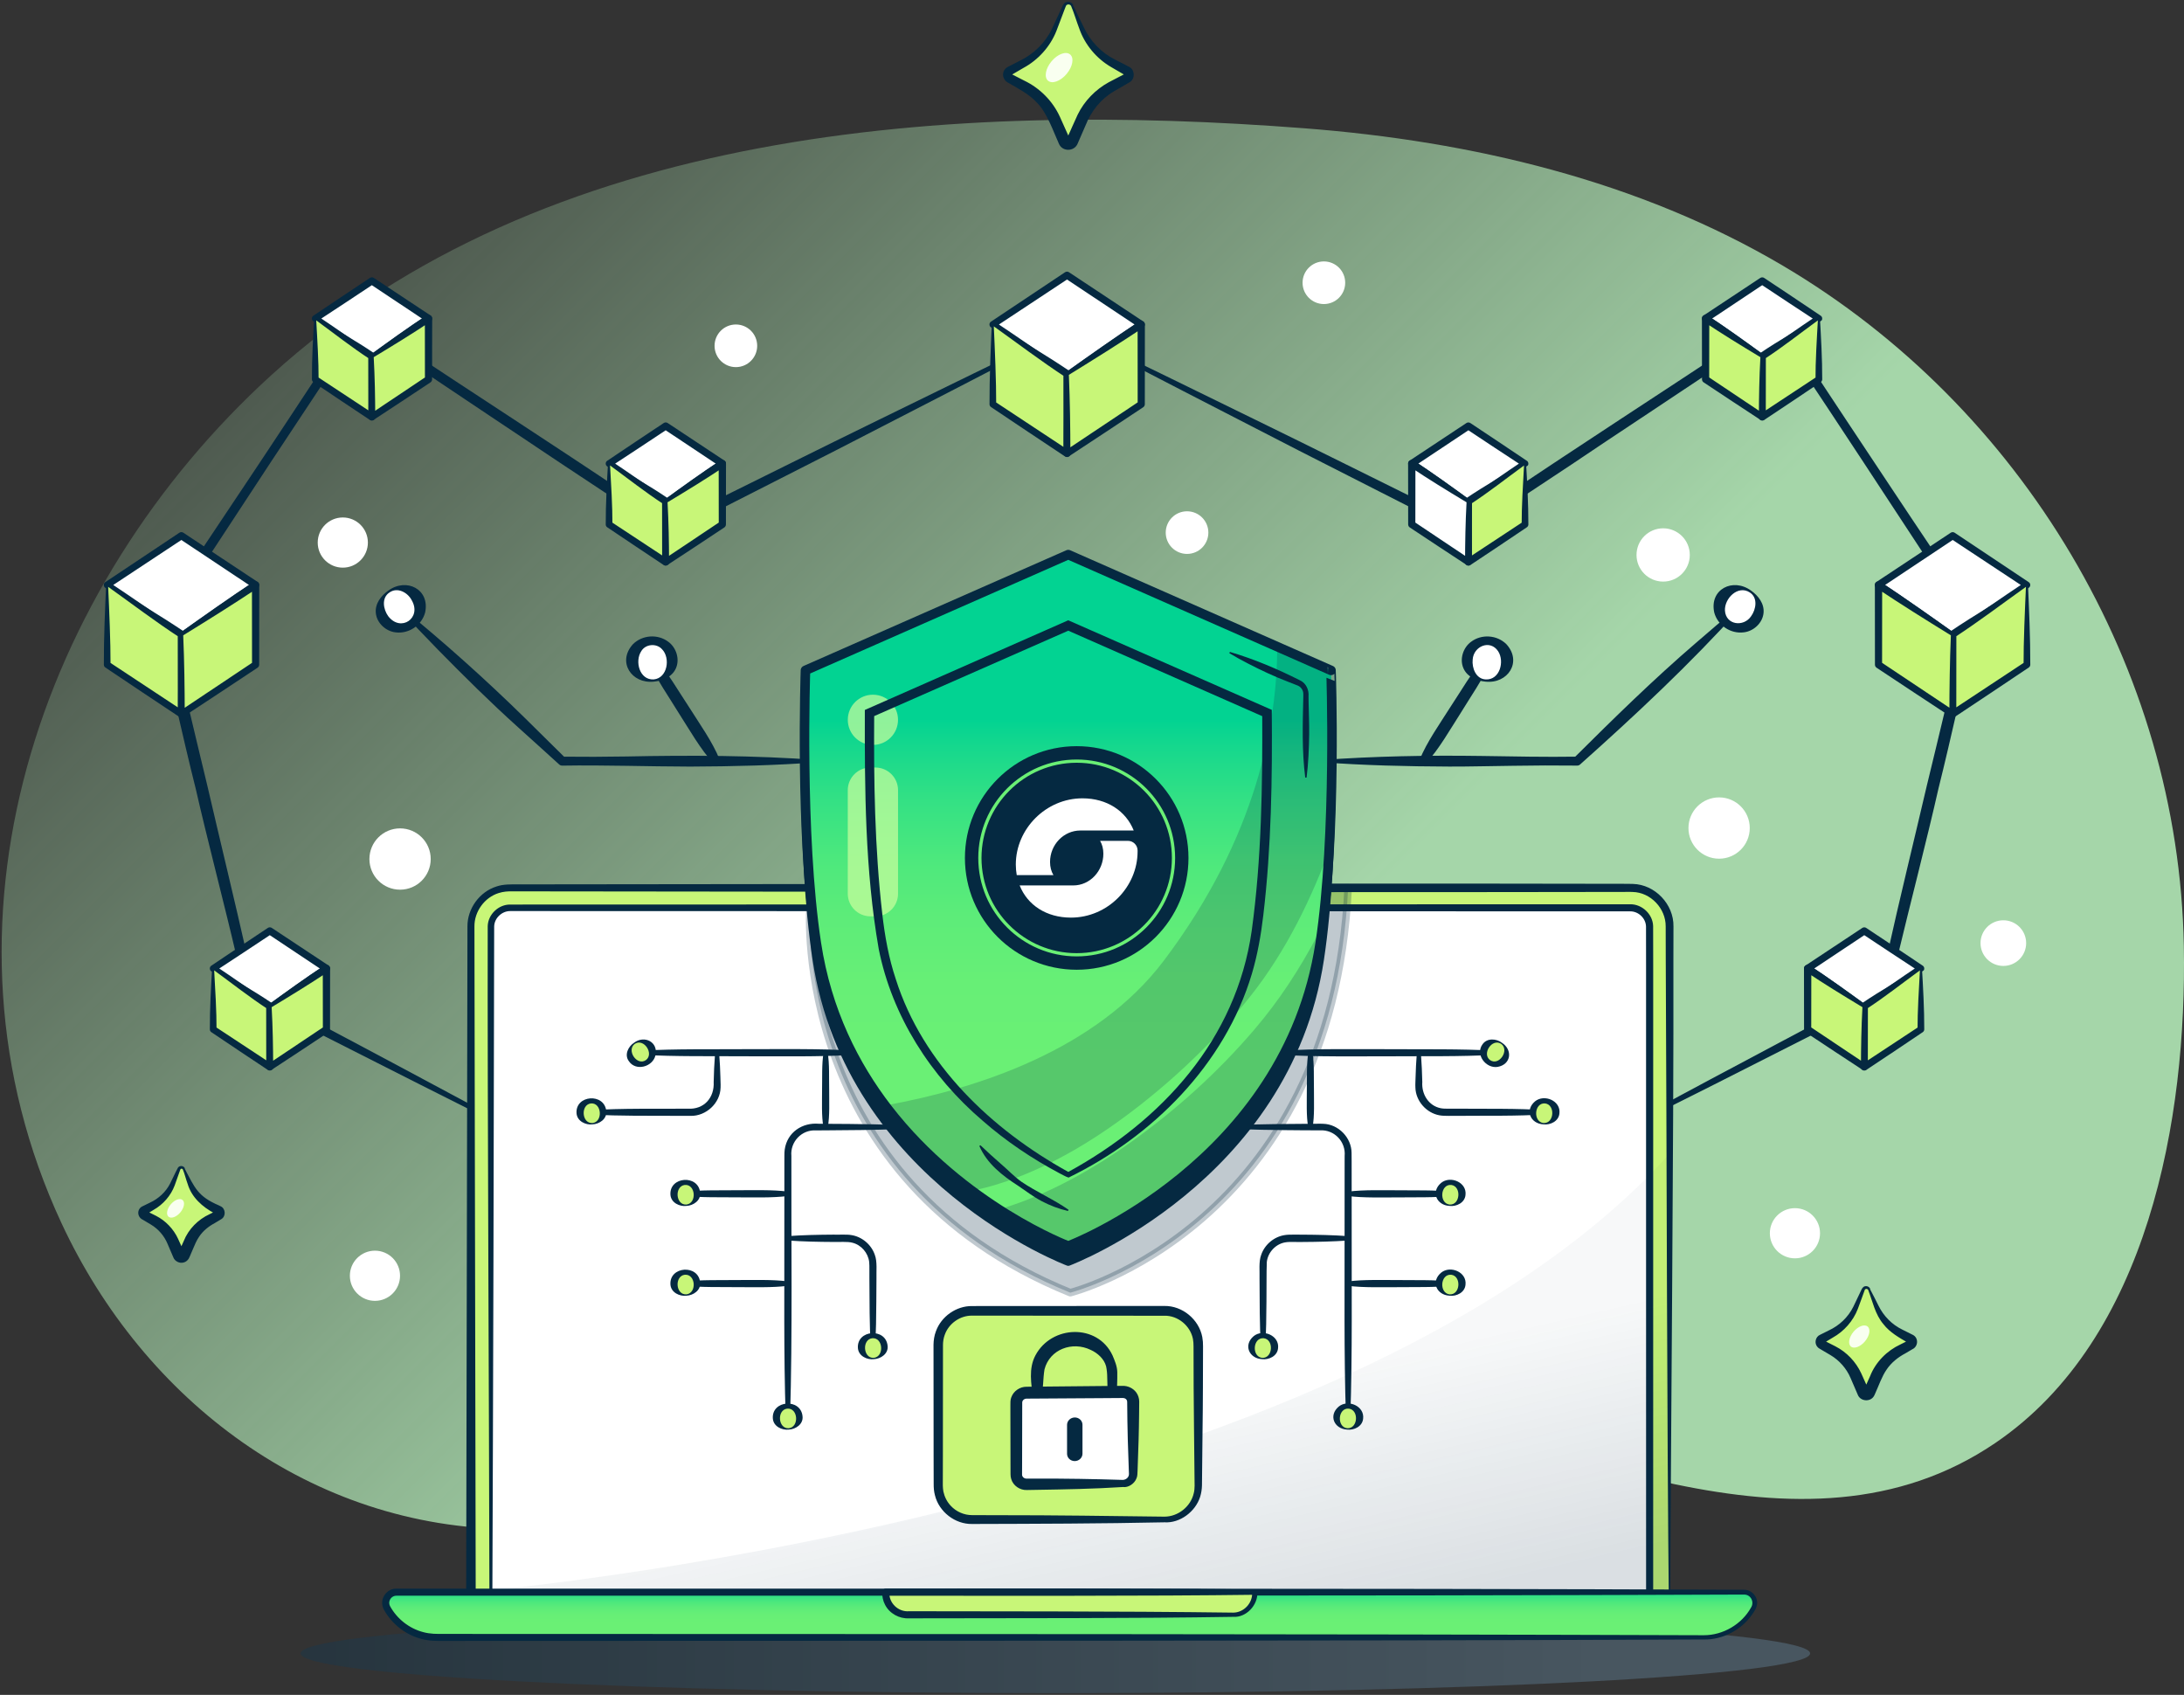 <svg xmlns="http://www.w3.org/2000/svg" width="915" height="710" viewBox="0 0 915 710" fill="none"><rect x="0" y="0" width="915" height="710" fill="#333333" stroke="none"/><path opacity="0.8" d="M401.61 595.72C454.26 580.72 508.13 571.86 563.28 583.58C650.44 602.11 754.4 659.91 835.99 604.44C900.21 560.78 916.23 468.4 914.93 396.3C912.84 279.81 847.08 170.49 747.06 111.37C686.7 75.69 616.58 59.15 546.67 53.75C399.52 42.39 228.37 52.87 113.76 157.07C15.86 246.08 -32.261 387.75 25.779 512.42C60.44 586.86 130.53 640 214.27 640.54C221.46 640.59 228.65 640.26 235.81 639.61C279.92 635.59 322.1 621.11 363.98 607.34C376.46 603.25 389 599.31 401.61 595.72Z" fill="url(#paint0_linear_459_1983)"></path><path d="M167.61 372.69C174.701 372.69 180.45 366.942 180.45 359.85C180.45 352.759 174.701 347.01 167.61 347.01C160.518 347.01 154.77 352.759 154.77 359.85C154.77 366.942 160.518 372.69 167.61 372.69Z" fill="white"></path><path d="M143.619 237.79C149.424 237.79 154.129 233.085 154.129 227.28C154.129 221.476 149.424 216.77 143.619 216.77C137.815 216.77 133.109 221.476 133.109 227.28C133.109 233.085 137.815 237.79 143.619 237.79Z" fill="white"></path><path d="M751.999 527.12C757.804 527.12 762.509 522.415 762.509 516.61C762.509 510.806 757.804 506.1 751.999 506.1C746.195 506.1 741.489 510.806 741.489 516.61C741.489 522.415 746.195 527.12 751.999 527.12Z" fill="white"></path><path d="M157.089 544.93C162.894 544.93 167.599 540.225 167.599 534.42C167.599 528.616 162.894 523.91 157.089 523.91C151.285 523.91 146.579 528.616 146.579 534.42C146.579 540.225 151.285 544.93 157.089 544.93Z" fill="white"></path><path d="M696.79 243.63C702.953 243.63 707.95 238.634 707.95 232.47C707.95 226.307 702.953 221.31 696.79 221.31C690.626 221.31 685.63 226.307 685.63 232.47C685.63 238.634 690.626 243.63 696.79 243.63Z" fill="white"></path><path d="M308.299 153.79C313.231 153.79 317.229 149.792 317.229 144.86C317.229 139.928 313.231 135.93 308.299 135.93C303.367 135.93 299.369 139.928 299.369 144.86C299.369 149.792 303.367 153.79 308.299 153.79Z" fill="white"></path><path d="M554.65 127.37C559.582 127.37 563.58 123.372 563.58 118.44C563.58 113.508 559.582 109.51 554.65 109.51C549.718 109.51 545.72 113.508 545.72 118.44C545.72 123.372 549.718 127.37 554.65 127.37Z" fill="white"></path><path d="M497.32 232.04C502.252 232.04 506.25 228.042 506.25 223.11C506.25 218.178 502.252 214.18 497.32 214.18C492.388 214.18 488.39 218.178 488.39 223.11C488.39 228.042 492.388 232.04 497.32 232.04Z" fill="white"></path><path d="M839.31 404.63C844.59 404.63 848.87 400.35 848.87 395.07C848.87 389.79 844.59 385.51 839.31 385.51C834.03 385.51 829.75 389.79 829.75 395.07C829.75 400.35 834.03 404.63 839.31 404.63Z" fill="white"></path><path d="M720.23 359.71C727.321 359.71 733.07 353.962 733.07 346.87C733.07 339.779 727.321 334.03 720.23 334.03C713.138 334.03 707.39 339.779 707.39 346.87C707.39 353.962 713.138 359.71 720.23 359.71Z" fill="white"></path><path d="M409.18 500.09C410.6 514.9 410.64 529.78 410.18 544.64C410 549.59 409.74 554.54 409.23 559.49C409.2 559.81 408.69 559.83 408.67 559.49C407.28 544.67 407.25 529.8 407.73 514.94C407.92 509.99 408.19 505.04 408.71 500.09C408.74 499.83 409.16 499.8 409.18 500.09Z" fill="#052941"></path><path d="M486.09 500.09C487.51 514.9 487.55 529.78 487.09 544.64C486.91 549.59 486.65 554.54 486.14 559.49C486.11 559.81 485.6 559.83 485.58 559.49C484.19 544.67 484.16 529.8 484.64 514.94C484.83 509.99 485.1 505.04 485.62 500.09C485.65 499.83 486.07 499.8 486.09 500.09Z" fill="#052941"></path><path d="M227.9 480.32C198.4 465.73 153.79 443.13 124.02 428.02C119.64 423.76 115.7 418.98 111.5 414.52L99.549 401.42C99.299 401.14 99.129 400.81 99.049 400.46C94.18 379.56 86.639 350.86 81.969 330.27C76.85 310 70.379 280.54 65.439 259.92C65.299 259.3 65.43 258.67 65.76 258.18C74.719 244.96 92.499 218.25 101.37 204.98C110.26 191.75 127.93 164.91 136.71 151.6C136.99 151.17 137.43 150.89 137.9 150.8L167.26 144.78C167.79 144.67 168.31 144.79 168.73 145.07C195.58 162.9 235.149 188.52 261.549 206.3L260.9 206.01C268.46 208.1 283.779 212.26 291.329 214.41L289.81 214.56C311.81 203.69 346.34 186.49 368.2 175.84C390.94 164.72 424.21 148.42 446.84 137.61C447.07 137.5 447.35 137.6 447.46 137.83C447.57 138.05 447.48 138.32 447.26 138.44C417.58 154.05 380.16 173.23 350.18 188.66C338.12 194.79 304.3 212 291.73 218.39C291.24 218.64 290.7 218.68 290.21 218.54C282.57 216.55 267.34 212.4 259.73 210.34C259.5 210.28 259.269 210.17 259.079 210.05L235.9 194.71C220.22 184.31 182.7 159.13 166.58 148.36L168.05 148.65L138.66 154.49L139.85 153.69C124.05 177.44 102.61 210 87.019 233.87L69.549 260.69L69.859 258.93C75.169 279.57 81.9 308.73 86.87 329.14C91.609 349.61 98.659 378.71 103.33 399.48L102.83 398.52L114.61 411.78C118.54 416.2 122.47 420.61 126.36 425.06L125.82 424.64C142.7 433.58 186.49 456.91 202.77 465.71C211.31 470.29 219.839 474.89 228.359 479.53C228.579 479.65 228.669 479.93 228.549 480.16C228.389 480.35 228.12 480.43 227.9 480.32Z" fill="#052941"></path><path d="M75.989 265.68L44.909 245.05L75.989 224.41L107.079 245.05L75.989 265.68Z" fill="white"></path><path d="M76.029 266.57C65.359 260.1 54.609 253.14 44.119 246.22C43.279 245.69 43.279 244.39 44.119 243.86L75.159 223.15C75.669 222.81 76.329 222.83 76.809 223.15L107.919 243.76C108.819 244.33 108.819 245.72 107.929 246.3C98.839 252.45 85.469 260.69 76.029 266.57ZM75.959 264.79C84.779 258.51 97.329 249.64 106.229 243.77V246.32L75.159 225.65H76.809L45.679 246.22V243.86C55.929 250.71 65.899 257.52 75.959 264.79Z" fill="#052941"></path><path d="M44.909 245.05V278.46L75.989 299.1V265.68L44.909 245.05Z" fill="#C8F678"></path><path d="M45.319 245.83C45.749 255.4 46.349 269.03 46.309 278.46L45.679 277.29C53.449 282.39 69.069 292.71 76.819 297.85L74.499 299.1L74.469 265.69L75.149 266.96C64.879 260.24 55.429 253.05 45.319 245.83ZM44.499 244.25C54.169 250.17 67.569 258.11 76.839 264.4C77.279 264.69 77.519 265.181 77.519 265.671L77.489 299.08C77.519 300.24 76.109 301 75.169 300.33L59.639 290L44.139 279.62C43.729 279.35 43.509 278.901 43.509 278.451C43.469 267.171 43.999 255.36 44.499 244.25Z" fill="#052941"></path><path d="M75.989 265.681V299.101L107.079 278.461V245.051L75.989 265.681Z" fill="#C8F678"></path><path d="M76.76 266.141C77.23 277.231 77.37 288.081 77.4 299.101L75.22 297.931C82.94 292.741 98.51 282.361 106.26 277.221L105.59 278.471L105.56 245.061L107.94 246.331C97.67 253.171 87.31 259.631 76.76 266.141ZM75.23 265.221C85.39 257.971 95.76 250.681 106.23 243.771C107.2 243.081 108.64 243.861 108.61 245.041L108.58 278.451C108.58 278.971 108.31 279.431 107.91 279.701L92.36 290.001L76.78 300.261C76.13 300.691 75.26 300.521 74.83 299.871C74.67 299.631 74.6 299.361 74.6 299.091C74.64 293.411 74.64 287.721 74.76 282.071C74.83 276.401 75 270.771 75.23 265.221Z" fill="#052941"></path><path d="M155.799 149.17L132.079 133.42L155.799 117.67L179.519 133.42L155.799 149.17Z" fill="white"></path><path d="M155.839 150.06C147.629 145.22 139.329 139.89 131.299 134.6C130.459 134.08 130.459 132.77 131.299 132.24L143.129 124.31L154.979 116.42C155.489 116.08 156.149 116.1 156.629 116.42L180.369 132.14C181.269 132.71 181.269 134.1 180.379 134.68C172.379 140.02 164.009 145.13 155.839 150.06ZM155.769 148.28C163.419 142.73 170.849 137.32 178.679 132.15V134.7L154.969 118.92H156.619L144.749 126.78L132.849 134.6V132.24C140.649 137.46 148.159 142.64 155.769 148.28Z" fill="#052941"></path><path d="M132.079 133.42V158.92L155.799 174.67V149.17L132.079 133.42Z" fill="#C8F678"></path><path d="M132.489 134.21C132.909 141.44 133.519 151.8 133.479 158.92L132.849 157.75C138.789 161.63 150.719 169.5 156.629 173.42L154.309 174.67L154.279 149.17L154.959 150.44C147.149 145.35 140.149 139.79 132.489 134.21ZM131.669 132.63C139.169 137.09 149.519 143.03 156.649 147.9C157.089 148.19 157.329 148.68 157.329 149.17L157.299 174.67C157.329 175.83 155.919 176.58 154.979 175.92L143.129 168.03C143.119 168.02 131.309 160.09 131.289 160.08C130.889 159.81 130.679 159.37 130.679 158.92C130.639 150.27 131.169 141.1 131.669 132.63Z" fill="#052941"></path><path d="M155.799 149.17V174.67L179.519 158.92V133.42L155.799 149.17Z" fill="#C8F678"></path><path d="M156.569 149.62C157.039 158.08 157.179 166.281 157.209 174.671L155.029 173.5C160.919 169.53 172.789 161.601 178.699 157.671L178.029 158.921L177.999 133.421L180.379 134.69C172.569 139.91 164.659 144.74 156.569 149.62ZM155.039 148.71C162.749 143.09 170.659 137.43 178.679 132.15C179.649 131.46 181.089 132.241 181.059 133.421L181.029 158.921C181.029 159.441 180.759 159.901 180.359 160.171L168.489 168.03L156.589 175.851C155.939 176.291 155.059 176.11 154.639 175.46C154.479 175.22 154.409 174.95 154.409 174.68C154.449 170.32 154.449 165.95 154.569 161.62C154.639 157.25 154.809 152.93 155.039 148.71Z" fill="#052941"></path><path d="M113.039 421.45L89.319 405.7L113.039 389.95L136.769 405.7L113.039 421.45Z" fill="white"></path><path d="M113.079 422.34C104.869 417.5 96.569 412.17 88.539 406.88C87.699 406.36 87.699 405.05 88.539 404.52L100.369 396.59L112.219 388.7C112.729 388.36 113.389 388.38 113.869 388.7L137.609 404.42C138.509 404.99 138.509 406.38 137.619 406.96C129.619 412.29 121.249 417.4 113.079 422.34ZM113.009 420.56C120.659 415.01 128.089 409.6 135.919 404.43V406.98L112.209 391.2H113.859L101.999 399.05L90.099 406.87V404.51C97.889 409.73 105.399 414.91 113.009 420.56Z" fill="#052941"></path><path d="M89.319 405.7V431.2L113.039 446.95V421.45L89.319 405.7Z" fill="#C8F678"></path><path d="M89.729 406.49C90.149 413.72 90.759 424.08 90.719 431.2L90.089 430.03C96.029 433.91 107.959 441.78 113.869 445.7L111.549 446.95L111.519 421.45L112.199 422.72C104.389 417.63 97.389 412.07 89.729 406.49ZM88.909 404.91C96.409 409.37 106.759 415.31 113.889 420.18C114.329 420.47 114.569 420.96 114.569 421.45L114.539 446.95C114.569 448.11 113.159 448.86 112.219 448.2L100.369 440.31C100.359 440.3 88.549 432.37 88.529 432.37C88.129 432.1 87.919 431.66 87.919 431.21C87.889 422.55 88.409 413.37 88.909 404.91Z" fill="#052941"></path><path d="M113.039 421.45V446.95L136.769 431.2V405.7L113.039 421.45Z" fill="#C8F678"></path><path d="M113.809 421.9C114.279 430.36 114.419 438.56 114.449 446.95L112.269 445.78C118.159 441.81 130.029 433.88 135.939 429.95L135.269 431.2L135.239 405.7L137.619 406.97C129.809 412.19 121.899 417.02 113.809 421.9ZM112.279 420.99C119.989 415.37 127.899 409.71 135.919 404.43C136.889 403.74 138.329 404.52 138.299 405.7L138.269 431.2C138.269 431.72 137.999 432.18 137.599 432.45L125.729 440.31L113.829 448.13C113.179 448.57 112.299 448.39 111.879 447.74C111.719 447.5 111.649 447.23 111.649 446.96C111.689 442.6 111.689 438.23 111.809 433.9C111.879 429.53 112.049 425.21 112.279 420.99Z" fill="#052941"></path><path d="M278.9 209.95L255.18 194.2L278.9 178.45L302.63 194.2L278.9 209.95Z" fill="white"></path><path d="M278.94 210.84C270.73 206 262.43 200.67 254.4 195.38C253.56 194.86 253.56 193.55 254.4 193.02L266.23 185.09L278.08 177.2C278.59 176.86 279.25 176.88 279.73 177.2L303.47 192.92C304.37 193.49 304.37 194.88 303.48 195.46C295.49 200.8 287.11 205.91 278.94 210.84ZM278.87 209.06C286.52 203.51 293.95 198.1 301.78 192.93V195.48L278.07 179.7H279.72L267.85 187.56L255.95 195.38V193.02C263.75 198.24 271.26 203.42 278.87 209.06Z" fill="#052941"></path><path d="M255.18 194.2V219.7L278.9 235.46V209.95L255.18 194.2Z" fill="#C8F678"></path><path d="M255.59 194.99C256.01 202.22 256.62 212.58 256.58 219.7L255.95 218.53C261.89 222.41 273.82 230.28 279.73 234.2L277.41 235.45L277.38 209.95L278.06 211.22C270.25 206.14 263.25 200.58 255.59 194.99ZM254.77 193.41C262.27 197.87 272.62 203.81 279.75 208.68C280.19 208.97 280.43 209.46 280.43 209.95L280.4 235.45C280.43 236.61 279.02 237.36 278.08 236.7L266.23 228.81C266.22 228.8 254.41 220.87 254.39 220.87C253.99 220.6 253.78 220.16 253.78 219.71C253.75 211.05 254.27 201.88 254.77 193.41Z" fill="#052941"></path><path d="M278.899 209.95V235.46L302.629 219.7V194.2L278.899 209.95Z" fill="#C8F678"></path><path d="M279.67 210.41C280.14 218.87 280.28 227.07 280.31 235.46L278.13 234.29C284.02 230.32 295.89 222.39 301.8 218.46L301.13 219.71L301.1 194.21L303.48 195.48C295.68 200.7 287.77 205.52 279.67 210.41ZM278.14 209.49C285.85 203.87 293.76 198.21 301.78 192.93C302.75 192.24 304.19 193.02 304.16 194.2L304.13 219.7C304.13 220.22 303.86 220.68 303.46 220.95L291.59 228.81L279.69 236.63C279.04 237.07 278.16 236.89 277.74 236.24C277.58 236 277.51 235.73 277.51 235.46C277.55 231.1 277.55 226.73 277.67 222.4C277.74 218.03 277.92 213.72 278.14 209.49Z" fill="#052941"></path><path d="M665.759 479.5C694.649 463.76 738.819 440.28 768.299 424.62L767.759 425.04C771.649 420.59 775.579 416.18 779.509 411.76L791.289 398.5L790.789 399.46C795.399 378.5 802.459 349.68 807.249 329.12C812.229 308.83 819.079 279.47 824.269 258.91L824.579 260.67L807.109 233.85C791.479 210 770.099 177.39 754.279 153.67L755.469 154.47L726.079 148.63L727.549 148.34C711.329 159.54 673.969 184 658.229 194.69L635.049 210.03C634.849 210.16 634.619 210.26 634.399 210.32C626.849 212.42 611.499 216.49 603.919 218.52C603.389 218.67 602.849 218.6 602.399 218.37C589.909 212.02 556.129 194.83 543.949 188.64C513.949 173.21 476.629 154.07 446.869 138.42C446.639 138.3 446.559 138.02 446.679 137.79C446.799 137.57 447.069 137.48 447.289 137.59C469.789 148.34 503.109 164.65 525.929 175.82C547.719 186.44 582.299 203.65 604.319 214.54L602.799 214.39L617.999 210.16L633.219 205.99L632.569 206.28C658.849 188.58 698.639 162.73 725.389 145.05C725.839 144.75 726.369 144.66 726.859 144.76L756.219 150.78C756.719 150.88 757.139 151.18 757.409 151.58C766.129 164.96 783.919 191.66 792.749 204.96C801.539 218.26 819.489 244.91 828.359 258.16C828.709 258.69 828.809 259.31 828.679 259.89C823.619 280.61 817.269 309.86 812.149 330.25C807.529 350.75 800.009 379.74 795.069 400.44C794.979 400.8 794.799 401.14 794.569 401.4L782.619 414.5C778.639 418.87 774.659 423.24 770.639 427.58C770.479 427.75 770.299 427.9 770.099 428L718.229 454.28C703.059 461.85 681.259 472.89 666.219 480.29C665.989 480.4 665.709 480.31 665.599 480.08C665.459 479.89 665.549 479.62 665.759 479.5Z" fill="#052941"></path><path d="M818.1 265.68L849.19 245.05L818.1 224.41L787.01 245.05L818.1 265.68Z" fill="white"></path><path d="M818.129 264.79C828.189 257.51 838.159 250.71 848.399 243.86V246.22L817.269 225.65H818.919L787.849 246.32V243.77C790.389 245.44 792.889 247.16 795.409 248.86C800.509 252.32 812.939 261.1 818.129 264.79ZM818.059 266.57C808.579 260.65 795.309 252.48 786.159 246.31C785.259 245.74 785.259 244.34 786.159 243.77L817.269 223.16C817.779 222.82 818.439 222.84 818.919 223.16L849.959 243.87C850.799 244.4 850.799 245.7 849.959 246.23C839.479 253.14 828.729 260.1 818.059 266.57Z" fill="#052941"></path><path d="M849.19 245.05V278.46L818.1 299.1V265.68L849.19 245.05Z" fill="#C8F678"></path><path d="M849.6 244.25C850.09 255.36 850.62 267.17 850.6 278.45C850.6 278.94 850.35 279.37 849.97 279.62L834.47 290L818.94 300.33C818.25 300.79 817.32 300.6 816.87 299.91C816.7 299.66 816.62 299.37 816.62 299.08L816.59 265.67C816.59 265.14 816.87 264.67 817.27 264.4C826.47 258.14 839.97 250.13 849.6 244.25ZM848.78 245.83C838.66 253.05 829.21 260.23 818.95 266.95L819.63 265.68L819.6 299.09L817.28 297.84C825.03 292.69 840.64 282.39 848.42 277.28L847.79 278.45C847.75 269.09 848.35 255.34 848.78 245.83Z" fill="#052941"></path><path d="M818.1 265.68V299.1L787.01 278.46V245.05L818.1 265.68Z" fill="#C8F678"></path><path d="M818.86 265.22C819.34 276.4 819.47 287.83 819.5 299.09C819.54 300.19 818.2 300.9 817.32 300.26L801.74 290L786.19 279.7C785.76 279.42 785.53 278.93 785.52 278.45L785.49 245.04C785.46 243.85 786.9 243.08 787.87 243.77C798.33 250.69 808.7 257.97 818.86 265.22ZM817.33 266.14C806.78 259.63 796.41 253.17 786.16 246.32L788.54 245.05L788.51 278.46L787.84 277.21C795.59 282.35 811.16 292.75 818.88 297.92L816.7 299.09C816.73 288.07 816.87 277.23 817.33 266.14Z" fill="#052941"></path><path d="M738.289 149.17L762.019 133.42L738.289 117.67L714.569 133.42L738.289 149.17Z" fill="white"></path><path d="M738.319 148.28C745.929 142.64 753.439 137.46 761.229 132.24V134.6L749.329 126.78L737.459 118.92H739.109L715.399 134.7V132.15C723.239 137.33 730.669 142.73 738.319 148.28ZM738.259 150.06C730.089 145.13 721.719 140.02 713.719 134.69C712.819 134.11 712.829 132.72 713.729 132.15L737.469 116.43C737.979 116.09 738.639 116.11 739.119 116.43L750.969 124.32L762.799 132.25C763.459 132.68 763.639 133.56 763.199 134.21C755.219 139.84 746.559 145.05 738.259 150.06Z" fill="#052941"></path><path d="M762.019 133.42V158.92L738.289 174.67V149.17L762.019 133.42Z" fill="#C8F678"></path><path d="M762.429 132.63C762.929 141.1 763.449 150.27 763.429 158.92C763.429 159.4 763.189 159.82 762.819 160.08C762.819 160.1 750.979 168.01 750.979 168.03L739.129 175.92C738.439 176.38 737.509 176.19 737.059 175.5C736.889 175.25 736.809 174.95 736.809 174.67L736.779 149.17C736.779 148.64 737.059 148.17 737.459 147.9C744.539 143.05 754.959 137.06 762.429 132.63ZM761.609 134.21C753.949 139.79 746.949 145.35 739.139 150.45L739.819 149.18L739.789 174.68L737.469 173.43C743.379 169.5 755.309 161.64 761.249 157.76L760.619 158.93C760.569 151.84 761.189 141.39 761.609 134.21Z" fill="#052941"></path><path d="M738.289 149.17V174.67L714.569 158.92V133.42L738.289 149.17Z" fill="#C8F678"></path><path d="M739.049 148.71C739.529 157.25 739.659 166.05 739.689 174.67C739.699 175.44 739.079 176.07 738.299 176.08C738.009 176.08 737.729 175.99 737.499 175.84L725.599 168.02L713.729 160.16C713.299 159.88 713.069 159.39 713.059 158.91L713.029 133.41C712.989 132.22 714.439 131.45 715.409 132.14C723.439 137.43 731.349 143.09 739.049 148.71ZM737.529 149.62C729.429 144.74 721.519 139.91 713.729 134.69L716.109 133.42L716.079 158.92L715.409 157.67C721.319 161.59 733.199 169.53 739.079 173.5L736.899 174.67C736.919 166.28 737.059 158.08 737.529 149.62Z" fill="#052941"></path><path d="M781.05 421.45L804.78 405.7L781.05 389.95L757.33 405.7L781.05 421.45Z" fill="white"></path><path d="M781.08 420.56C788.69 414.92 796.2 409.74 803.99 404.52V406.88L792.09 399.06L780.22 391.2H781.87L758.16 406.98V404.43C766 409.6 773.43 415 781.08 420.56ZM781.01 422.34C772.84 417.41 764.47 412.3 756.47 406.97C755.57 406.39 755.58 405 756.48 404.43L780.22 388.71C780.73 388.37 781.39 388.39 781.87 388.71L793.72 396.6L805.55 404.53C806.21 404.96 806.39 405.84 805.95 406.49C797.98 412.11 789.32 417.32 781.01 422.34Z" fill="#052941"></path><path d="M804.78 405.7V431.2L781.05 446.95V421.45L804.78 405.7Z" fill="#C8F678"></path><path d="M805.18 404.91C805.68 413.38 806.2 422.55 806.18 431.2C806.18 431.68 805.94 432.1 805.57 432.36C805.57 432.38 793.73 440.29 793.73 440.31L781.88 448.2C781.19 448.66 780.26 448.47 779.81 447.78C779.64 447.53 779.56 447.23 779.56 446.95L779.53 421.45C779.53 420.92 779.81 420.45 780.21 420.18C787.3 415.32 797.72 409.33 805.18 404.91ZM804.36 406.49C796.7 412.07 789.7 417.63 781.89 422.73L782.57 421.46L782.54 446.96L780.22 445.71C786.13 441.78 798.06 433.92 804 430.04L803.37 431.21C803.33 424.12 803.95 413.67 804.36 406.49Z" fill="#052941"></path><path d="M781.05 421.451V446.951L757.33 431.201V405.701L781.05 421.451Z" fill="#C8F678"></path><path d="M781.81 420.991C782.29 429.531 782.42 438.331 782.45 446.951C782.46 447.721 781.84 448.351 781.06 448.361C780.77 448.361 780.49 448.271 780.26 448.121L768.36 440.301L756.49 432.441C756.06 432.161 755.83 431.671 755.82 431.191L755.79 405.691C755.75 404.501 757.2 403.731 758.17 404.421C766.19 409.711 774.11 415.361 781.81 420.991ZM780.28 421.901C772.18 417.021 764.27 412.191 756.48 406.971L758.86 405.701L758.83 431.201L758.16 429.951C764.07 433.871 775.95 441.811 781.83 445.781L779.65 446.951C779.68 438.561 779.82 430.361 780.28 421.901Z" fill="#052941"></path><path d="M615.19 209.95L638.91 194.2L615.19 178.45L591.46 194.2L615.19 209.95Z" fill="white"></path><path d="M615.219 209.06C622.829 203.42 630.339 198.24 638.129 193.02V195.38L626.229 187.56L614.359 179.7H616.009L592.299 195.48V192.93C600.139 198.11 607.569 203.51 615.219 209.06ZM615.15 210.84C606.98 205.91 598.609 200.8 590.609 195.47C589.709 194.89 589.719 193.5 590.619 192.93L614.359 177.21C614.879 176.87 615.529 176.89 616.009 177.21L627.859 185.1L639.689 193.03C640.349 193.46 640.53 194.34 640.09 194.99C632.12 200.62 623.46 205.83 615.15 210.84Z" fill="#052941"></path><path d="M638.909 194.2V219.7L615.189 235.46V209.95L638.909 194.2Z" fill="#C8F678"></path><path d="M639.32 193.41C639.82 201.88 640.34 211.05 640.32 219.7C640.32 220.18 640.08 220.6 639.71 220.86C639.71 220.88 627.87 228.79 627.87 228.81L616.02 236.7C615.33 237.16 614.4 236.97 613.95 236.28C613.78 236.03 613.7 235.73 613.7 235.45L613.67 209.95C613.67 209.42 613.95 208.95 614.35 208.68C621.43 203.83 631.86 197.84 639.32 193.41ZM638.5 194.99C630.84 200.57 623.84 206.13 616.03 211.23L616.71 209.96L616.68 235.46L614.36 234.21C620.27 230.28 632.2 222.42 638.14 218.54L637.51 219.71C637.47 212.63 638.09 202.17 638.5 194.99Z" fill="#052941"></path><path d="M615.19 209.95V235.46L591.46 219.7V194.2L615.19 209.95Z" fill="white"></path><path d="M615.95 209.49C616.43 218.03 616.56 226.83 616.59 235.45C616.6 236.22 615.98 236.85 615.2 236.86C614.91 236.86 614.63 236.77 614.4 236.62L602.5 228.8L590.63 220.94C590.2 220.66 589.97 220.17 589.96 219.69L589.93 194.19C589.89 193 591.34 192.23 592.31 192.92C600.33 198.22 608.25 203.87 615.95 209.49ZM614.42 210.41C606.32 205.53 598.41 200.7 590.62 195.48L593 194.21L592.969 219.71L592.3 218.46C598.21 222.38 610.089 230.32 615.969 234.29L613.79 235.46C613.82 227.07 613.96 218.86 614.42 210.41Z" fill="#052941"></path><path opacity="0.4" d="M442.159 709.27C616.797 709.27 758.369 701.811 758.369 692.61C758.369 683.409 616.797 675.95 442.159 675.95C267.521 675.95 125.949 683.409 125.949 692.61C125.949 701.811 267.521 709.27 442.159 709.27Z" fill="url(#paint1_linear_459_1983)"></path><path d="M699.479 676.26H197.309V388.08C197.309 379.16 204.539 371.93 213.459 371.93H683.339C692.259 371.93 699.489 379.16 699.489 388.08V676.26H699.479Z" fill="#C8F678"></path><path d="M699.739 676.52C557.169 676.9 338.249 678.71 197.299 678.27C196.189 678.27 195.289 677.37 195.289 676.26L195.819 402.02C195.809 398.67 195.839 391.4 195.839 388.09C195.789 380.61 200.909 373.55 208.069 371.33C210.879 370.36 214.079 370.46 216.999 370.47L225.569 370.46C367.549 370.36 537.839 369.96 679.779 370.23L681.919 370.24C682.639 370.25 683.319 370.23 684.139 370.28C693.409 370.53 701.279 378.82 701.109 388.09C701.129 391.35 701.069 398.71 701.079 402.07C701.259 478.87 699.979 598.89 699.739 676.52ZM699.219 675.99C698.349 598.16 698.299 478.84 697.879 401.96C697.889 398.62 697.839 391.38 697.849 388.09C697.939 380.59 691.539 373.78 683.989 373.65C683.379 373.6 682.629 373.62 681.919 373.62L679.779 373.63C537.859 373.89 367.529 373.5 225.569 373.4L216.999 373.39H214.859C212.789 373.34 210.909 373.48 208.959 374.09C202.989 375.93 198.699 381.88 198.769 388.1C198.749 391.35 198.799 398.67 198.789 402.03L199.319 676.27L197.309 674.26C337.289 674.38 557.629 675.01 699.219 675.99Z" fill="#052941"></path><path d="M205.659 667.9V388.43C205.659 383.93 209.309 380.28 213.809 380.28H682.969C687.469 380.28 691.119 383.93 691.119 388.43V667.9H205.659Z" fill="white"></path><path d="M205.049 668.54C204.939 594.44 204.189 461.94 204.329 387.94C204.479 383.03 208.879 378.85 213.779 378.92H217.899C363.319 378.88 533.459 378.84 678.889 378.8H683.009C687.949 378.74 692.459 382.96 692.589 387.94L692.619 404.48L692.609 667.9V669.39H691.119C569.959 669.32 326.169 669.06 205.049 668.54ZM206.279 667.25C327.139 666.71 570.309 666.44 691.129 666.41L689.639 667.9L689.629 404.48L689.609 388.09C689.509 384.66 686.429 381.73 682.989 381.77C681.879 381.74 648.129 381.78 645.949 381.76C512.619 381.74 351.079 381.68 217.889 381.65H213.779C210.299 381.61 207.119 384.58 207.039 388.08C206.929 461.56 206.599 593.7 206.279 667.25Z" fill="#052941"></path><path opacity="0.15" d="M197.31 666.96C197.31 666.96 561.61 636.7 699.67 483.1V669.4L197.31 666.96Z" fill="url(#paint2_linear_459_1983)"></path><path d="M713.789 685.92H182.999C174.329 685.92 166.339 681.2 162.159 673.61C160.509 670.62 162.669 666.96 166.089 666.96H730.699C734.109 666.96 736.269 670.62 734.629 673.61C730.439 681.2 722.459 685.92 713.789 685.92Z" fill="url(#paint3_linear_459_1983)"></path><path d="M713.789 686.78C548.569 687.49 369.909 687.26 204.199 687.38L185.999 687.39C182.949 687.43 179.609 687.41 176.589 686.56C169.939 684.84 164.119 680.29 160.829 674.26L160.509 673.58L160.279 672.86C159.349 669.33 162.179 665.5 165.879 665.49C167.839 665.46 171.859 665.48 173.889 665.48C333.639 665.52 572.709 665.29 730.119 665.95H730.689L731.379 666C734.189 666.3 736.439 669.05 736.149 671.87C735.979 673.67 734.959 675 734.009 676.4C729.539 682.83 721.559 687 713.789 686.78ZM713.789 685C721.849 685.02 729.679 680.46 733.589 673.43C735.089 671.13 733.529 667.93 730.699 667.97H730.129H728.989C572.979 668.61 332.279 668.42 173.899 668.44H169.349H167.079C166.719 668.44 166.269 668.43 165.989 668.45C164.699 668.46 163.529 669.39 163.189 670.65C162.959 671.38 163.089 672.19 163.439 672.86C166.349 678.17 171.469 682.19 177.339 683.71C180.209 684.5 182.989 684.47 185.999 684.45L204.199 684.46C370.019 684.52 548.539 684.43 713.789 685Z" fill="#052941"></path><path d="M516.62 676.44H380.17C375.16 676.44 371.1 672.38 371.1 667.37V666.96H525.69V667.37C525.69 672.38 521.63 676.44 516.62 676.44Z" fill="#C8F678"></path><path d="M516.62 677.3C474.81 677.98 426.3 677.82 384.4 677.92H382.04H380.86C376.78 678.16 372.63 675.9 370.78 672.2C369.93 670.61 369.56 668.7 369.6 666.92C369.62 666.11 370.28 665.46 371.09 665.46C414.91 665.46 482.36 665.26 525.68 665.85C526.29 665.85 526.78 666.34 526.78 666.95C527.06 672.42 522.07 677.69 516.62 677.3ZM516.62 675.53C521.13 675.55 524.91 671.46 524.59 666.96L525.69 668.06C482.56 668.64 414.73 668.47 371.1 668.45L372.59 666.96C372.31 671.49 376.36 675.35 380.86 674.95C394.87 674.94 426.71 675 441.06 675.03C463.24 675.05 494.83 675.23 516.62 675.53Z" fill="#052941"></path><path d="M449.2 2.39L453.25 12.05C455.83 18.21 460.43 23.3 466.29 26.51L472.09 29.68C473.33 30.36 473.33 32.13 472.09 32.81L466.04 36.12C460.34 39.24 455.82 44.16 453.2 50.11L449.19 59.23C448.57 60.65 446.55 60.65 445.93 59.23L441.92 50.11C439.3 44.16 434.79 39.24 429.08 36.12L423.03 32.81C421.79 32.13 421.79 30.36 423.03 29.68L428.83 26.51C434.69 23.31 439.28 18.21 441.87 12.05L445.92 2.39C446.53 0.94 448.59 0.94 449.2 2.39Z" fill="#C8F678"></path><path d="M449.56 2.24C451.07 5.27 452.56 8.31 454.02 11.36C456.77 17.25 461.44 22.13 467.22 25C468.27 25.56 472.27 27.54 473.26 28.11C475.49 29.42 475.57 32.93 473.41 34.36C471.25 35.68 468.83 37 466.68 38.27C461.23 41.44 457.14 46.58 454.85 52.41C454.07 54.24 452.37 58.11 451.57 59.96C450.27 63.56 445.09 63.71 443.63 60.2C441.3 55.07 438.62 47.15 434.54 43.14C431.44 39.61 426.72 37.17 422.7 34.83C419.49 33.4 419.34 29.23 422.66 27.81L427.17 25.5C433.03 22.67 437.88 18.01 440.7 12.13C441.76 9.85 443.9 5.23 444.96 2.95C445.27 2.14 445.92 0.94 446.99 0.81C448.08 0.54 449.28 1.2 449.64 2.22L449.56 2.24ZM448.77 2.57C448.38 1.7 447.08 1.6 446.61 2.41C446.5 2.59 446.33 3.1 446.19 3.47C445.3 5.85 443.5 10.6 442.59 12.97C440 19.51 434.96 25.11 428.78 28.45C428.58 28.58 423.97 31.23 423.91 31.29C423.92 31.31 423.98 31.25 423.98 31.25C423.99 31.24 423.99 31.2 423.97 31.16C423.98 31.16 423.9 31.1 424 31.15L424.56 31.44L429.07 33.75C435.62 36.88 441.03 42.3 444.05 48.93L448.2 58.19C447.98 57.67 447.15 57.67 446.92 58.21C448.31 55.13 450.06 51.12 451.48 48.06C454.27 42.32 458.94 37.53 464.51 34.46C466.12 33.61 469.45 31.86 471.1 31.03C470.97 31.17 471.02 31.32 471.15 31.38C471.14 31.38 471.18 31.39 471.14 31.36L471 31.28L469.9 30.64L465.52 28.09C459.39 24.54 454.55 18.75 452.22 12.11C451.02 9.01 450.01 5.5 448.77 2.57Z" fill="#052941"></path><path d="M446.872 30.963C449.424 27.92 450.079 24.268 448.336 22.806C446.592 21.344 443.11 22.625 440.559 25.668C438.007 28.71 437.352 32.362 439.095 33.824C440.839 35.286 444.321 34.005 446.872 30.963Z" fill="#F9FFF0"></path><path d="M77.039 489.72L79.609 495.85C81.249 499.76 84.169 503.001 87.889 505.031L91.569 507.05C92.349 507.48 92.349 508.61 91.569 509.04L87.729 511.14C84.109 513.12 81.239 516.251 79.579 520.031L77.029 525.83C76.629 526.73 75.359 526.73 74.959 525.83L72.409 520.031C70.749 516.251 67.879 513.12 64.259 511.14L60.419 509.04C59.639 508.61 59.639 507.48 60.419 507.05L64.099 505.031C67.819 502.991 70.739 499.76 72.379 495.85L74.949 489.72C75.339 488.79 76.649 488.79 77.039 489.72Z" fill="#C8F678"></path><path d="M77.399 489.57C81.629 497.61 82.859 501.16 91.689 504.94L92.409 505.3L92.499 505.34C94.519 506.32 94.709 509.39 92.839 510.63L89.899 512.4C87.369 513.75 85.039 515.62 83.449 518.02C82.319 519.62 81.579 521.5 80.799 523.32L79.529 526.28C79.119 527.5 78.149 528.59 76.869 528.87C75.249 529.35 73.239 528.33 72.659 526.8L70.129 520.9C68.759 517.65 66.329 514.85 63.299 513.02C62.809 512.73 60.379 511.27 59.849 510.96C57.339 509.83 57.229 506.34 59.839 505.25L62.739 503.83C66.409 502.15 69.459 499.35 71.299 495.73C72.239 493.88 73.559 490.96 74.569 489.13C75.289 488.07 77.089 488.31 77.479 489.51C77.469 489.54 77.399 489.57 77.399 489.57ZM76.599 489.9C76.439 489.61 76.109 489.51 75.849 489.61C75.569 489.72 75.569 489.87 75.349 490.49C74.819 492.02 73.729 495.06 73.179 496.58C71.579 500.86 68.339 504.57 64.359 506.81L61.609 508.48L61.439 508.58L61.349 508.63C61.309 508.65 61.289 508.67 61.329 508.65C61.869 508.4 61.819 507.59 61.379 507.32L61.739 507.5C62.309 507.79 64.849 509.04 65.349 509.3C69.369 511.36 72.669 514.78 74.579 518.89C75.499 520.87 76.359 522.81 77.239 524.77C76.879 523.85 75.429 523.69 74.879 524.58C74.839 524.65 74.799 524.7 74.769 524.77C74.759 524.79 74.819 524.67 74.839 524.63C75.359 523.45 76.469 521.02 76.989 519.86C78.959 514.89 82.999 510.82 87.839 508.61C88.269 508.39 89.569 507.75 89.999 507.53L90.359 507.35C90.449 507.31 90.709 507.17 90.529 507.28C89.999 507.67 90.119 508.49 90.639 508.72L90.549 508.67L89.859 508.26C84.829 505.63 80.299 501.56 78.639 496.01C77.899 494.06 77.369 491.69 76.599 489.9Z" fill="#052941"></path><path d="M75.556 507.873C77.178 505.939 77.594 503.617 76.485 502.687C75.377 501.758 73.163 502.571 71.541 504.505C69.919 506.439 69.503 508.761 70.612 509.69C71.721 510.62 73.934 509.806 75.556 507.873Z" fill="#F9FFF0"></path><path d="M783.119 540.19L786.199 547.52C788.159 552.19 791.649 556.06 796.099 558.5L800.499 560.91C801.439 561.42 801.439 562.77 800.499 563.28L795.909 565.79C791.579 568.16 788.149 571.89 786.159 576.41L783.109 583.34C782.639 584.42 781.109 584.42 780.629 583.34L777.579 576.41C775.589 571.89 772.169 568.16 767.829 565.79L763.239 563.28C762.299 562.77 762.299 561.42 763.239 560.91L767.639 558.5C772.089 556.07 775.579 552.2 777.539 547.52L780.619 540.19C781.089 539.08 782.649 539.08 783.119 540.19Z" fill="#C8F678"></path><path d="M783.479 540.04C784.689 542.32 785.839 544.61 786.989 546.91C789.129 551.29 792.649 554.88 796.999 556.98L800.439 558.7L801.299 559.13L801.409 559.18C803.909 560.48 803.659 564.09 801.179 565.21C800.449 565.64 799.029 566.48 798.279 566.92C795.189 568.55 792.349 570.82 790.399 573.73C788.399 576.61 787.119 580.47 785.649 583.67C785.459 584.07 785.289 584.58 785.019 584.95C783.429 587.42 779.379 586.99 778.339 584.29L775.299 577.24C773.609 573.27 770.619 569.87 766.899 567.66C766.299 567.32 763.409 565.59 762.759 565.22C762.329 564.96 761.869 564.74 761.479 564.29C759.999 562.74 760.559 559.99 762.519 559.15L762.739 559.04L766.189 557.32C770.609 555.26 774.259 551.82 776.439 547.44C777.269 545.72 778.919 542.23 779.749 540.51C779.999 539.88 780.559 538.9 781.399 538.81C782.289 538.6 783.269 539.14 783.549 539.97L783.479 540.04ZM782.689 540.37C782.419 539.8 781.569 539.75 781.279 540.29C781.219 540.39 781.089 540.79 780.989 541.07L779.679 544.69L778.339 548.32C776.399 553.37 772.549 557.72 767.829 560.34L764.529 562.32L764.319 562.44L764.219 562.5C764.179 562.52 764.149 562.54 764.179 562.53C764.499 562.37 764.569 561.97 764.339 561.69C764.309 561.65 764.189 561.56 764.239 561.59L764.669 561.81C765.349 562.16 768.369 563.68 768.969 563.99C773.679 566.42 777.539 570.46 779.769 575.28C780.859 577.64 781.889 579.96 782.929 582.31C782.589 581.46 781.229 581.44 780.859 582.32C781.509 580.86 782.849 577.9 783.499 576.44C785.809 570.58 790.539 565.8 796.229 563.17L799.479 561.54C799.079 561.84 799.199 562.45 799.559 562.61L799.459 562.55C795.789 560.43 791.709 558.13 789.109 554.74C785.569 550.64 784.529 545.08 782.689 540.37Z" fill="#052941"></path><path d="M781.35 561.888C783.288 559.577 783.785 556.804 782.46 555.693C781.136 554.582 778.491 555.554 776.554 557.865C774.616 560.175 774.119 562.949 775.443 564.06C776.768 565.171 779.412 564.198 781.35 561.888Z" fill="#F9FFF0"></path><path d="M167.969 254.34C186.099 269.1 203.529 284.7 220.209 301.07C225.789 306.5 231.239 312.07 236.829 317.48L235.539 316.97C244.469 317.08 253.409 317.04 262.339 316.89C289.059 316.33 316.089 316.42 342.739 318.38C342.999 318.4 343.189 318.62 343.169 318.88C343.149 319.11 342.969 319.29 342.739 319.31C324.889 320.63 307.019 321.06 289.139 321.13C271.549 321.1 253.109 320.43 235.539 320.72C235.039 320.73 234.589 320.53 234.249 320.21C228.529 314.93 222.669 309.8 216.919 304.54C205.339 294.12 194.279 283.15 183.369 272.04C177.929 266.47 172.539 260.84 167.319 255.02C167.149 254.83 167.159 254.54 167.359 254.36C167.539 254.2 167.799 254.2 167.969 254.34Z" fill="#052941"></path><path d="M274.309 275.56C279.969 281.87 284.039 289.24 288.709 296.25C292.669 302.56 298.729 311.09 301.409 318.03C302.039 319.6 299.989 320.9 298.849 319.66C293.729 314.33 288.529 305.16 284.509 298.93C280.139 291.73 275.189 284.92 271.869 277.11C271.269 275.64 273.239 274.39 274.309 275.56Z" fill="#052941"></path><path d="M273.259 285.1C277.871 285.1 281.609 281.362 281.609 276.75C281.609 272.139 277.871 268.4 273.259 268.4C268.648 268.4 264.909 272.139 264.909 276.75C264.909 281.362 268.648 285.1 273.259 285.1Z" fill="white"></path><path d="M273.939 285.54C264.589 286.55 258.429 277.25 265.189 269.84C269.139 265.93 275.629 265.51 280.019 268.86C283.329 271.28 284.899 276.15 283.159 279.99C281.569 283.59 277.579 285.21 273.939 285.54ZM273.869 284.61C279.649 284.11 280.979 275.64 277.359 271.96C275.009 269.34 270.409 269.77 268.649 272.8C265.859 277.07 267.949 284.94 273.869 284.61Z" fill="#052941"></path><path d="M167.649 263.03C172.26 263.03 175.999 259.292 175.999 254.68C175.999 250.069 172.26 246.33 167.649 246.33C163.037 246.33 159.299 250.069 159.299 254.68C159.299 259.292 163.037 263.03 167.649 263.03Z" fill="white"></path><path d="M162.669 247.41C170.259 241.86 180.249 246.83 178.099 256.63C176.629 262 171.229 265.6 165.749 264.9C161.669 264.46 157.879 261.03 157.459 256.84C157.029 252.91 159.679 249.51 162.669 247.41ZM163.189 248.18C159.739 250.41 160.569 255.26 162.639 258.11C167.919 265.01 176.859 258.85 172.459 251.38C170.789 248.2 166.529 245.83 163.189 248.18Z" fill="#052941"></path><path d="M247.84 465.06C259.99 464.21 275.94 464.54 288.19 464.43C294.94 464.83 299.34 459.86 299 453.25C299.09 449.53 299.23 445.75 299.53 442.04C299.57 441.54 300.01 441.16 300.51 441.2C300.97 441.23 301.32 441.6 301.35 442.04C301.58 445.03 301.74 448.02 301.81 451.01C301.8 452.45 301.97 454.11 301.89 455.58C301.75 462.12 295.81 467.59 289.31 467.44C285.46 467.45 269.88 467.39 265.77 467.38C259.79 467.3 253.81 467.28 247.84 466.81C246.81 466.71 246.76 465.16 247.84 465.06Z" fill="#052941"></path><path d="M268.53 440.13C283.25 439.32 297.98 439.61 312.71 439.5C325.71 439.52 344.08 439.23 356.89 440.08C357.98 440.15 358.05 441.82 356.89 441.9C344.15 442.75 325.66 442.47 312.71 442.48C297.98 442.37 283.25 442.66 268.53 441.85C267.5 441.79 267.43 440.21 268.53 440.13Z" fill="#052941"></path><path d="M346.76 441C347.57 445.48 347.28 451.99 347.39 456.57C347.36 461.17 347.68 467.63 346.81 472.14C346.72 472.64 346.23 472.98 345.73 472.88C345.34 472.81 345.05 472.5 344.99 472.14C344.12 467.66 344.43 461.15 344.41 456.57C344.52 451.97 344.23 445.5 345.04 441C345.19 440.05 346.6 440.05 346.76 441Z" fill="#052941"></path><path d="M376.24 473.001C366.05 473.351 355.86 473.471 345.67 473.511C344.81 473.511 342.67 473.531 341.85 473.531C335.86 473.161 331.01 478.311 331.55 484.241C331.45 518.621 332.05 559.51 331 593.8C330.98 594.3 330.56 594.701 330.06 594.681C329.58 594.661 329.2 594.27 329.18 593.8C328.73 580.21 328.6 566.621 328.58 553.031C328.58 536.601 328.6 502.841 328.62 486.781C328.68 485.211 328.53 483.041 328.77 481.491C329.82 474.331 336.11 470.121 343.14 470.751C347.36 470.771 351.66 470.771 355.88 470.831C362.67 470.891 369.47 471.031 376.26 471.261C377.32 471.321 377.36 472.931 376.24 473.001Z" fill="#052941"></path><path d="M364.85 564.29C364.19 555.1 364.35 544.88 364.24 535.62C364.18 534.04 364.33 530.14 364.15 528.64C363.71 524.87 360.84 521.49 357.13 520.58C355.17 520.01 351.26 520.34 349.19 520.26C342.82 520.23 336.45 520.1 330.08 519.64C329.58 519.6 329.2 519.17 329.23 518.66C329.26 518.2 329.63 517.84 330.08 517.81C336.45 517.36 342.82 517.23 349.19 517.19C351.02 517.28 354.81 517.03 356.58 517.36C361.08 518.01 365.04 521.33 366.5 525.63C367.6 528.46 367.1 532.62 367.2 535.61L367.14 545.17C367.09 551.54 367.06 557.91 366.59 564.28C366.51 565.32 364.92 565.36 364.85 564.29Z" fill="#052941"></path><path d="M287.18 499.221C293.36 498.421 302.33 498.691 308.63 498.591C314.95 498.611 323.86 498.311 330.08 499.171C330.58 499.231 330.94 499.701 330.87 500.201C330.82 500.621 330.48 500.941 330.08 500.991C323.9 501.861 314.93 501.551 308.63 501.571C302.31 501.471 293.39 501.741 287.18 500.941C286.19 500.831 286.18 499.341 287.18 499.221Z" fill="#052941"></path><path d="M287.18 536.84C293.36 536.04 302.33 536.31 308.63 536.21C314.95 536.23 323.86 535.93 330.08 536.79C330.58 536.85 330.94 537.32 330.87 537.82C330.82 538.24 330.48 538.56 330.08 538.61C323.9 539.48 314.93 539.17 308.63 539.19C302.31 539.09 293.39 539.36 287.18 538.56C286.19 538.45 286.18 536.95 287.18 536.84Z" fill="#052941"></path><path d="M247.84 470.74C250.497 470.74 252.65 468.587 252.65 465.93C252.65 463.274 250.497 461.12 247.84 461.12C245.184 461.12 243.03 463.274 243.03 465.93C243.03 468.587 245.184 470.74 247.84 470.74Z" fill="#C8F678"></path><path d="M248.23 471C245.41 471.35 241.84 469.71 241.55 466.42C240.93 458.61 253.31 457.73 253.99 465.46C254.35 468.75 251.09 470.89 248.23 471ZM248.19 470.45C252.69 469.98 252.16 461.83 247.55 462.23C243.21 462.75 243.66 470.65 248.19 470.45Z" fill="#052941"></path><path d="M287.18 504.9C289.837 504.9 291.99 502.747 291.99 500.09C291.99 497.434 289.837 495.28 287.18 495.28C284.524 495.28 282.37 497.434 282.37 500.09C282.37 502.747 284.524 504.9 287.18 504.9Z" fill="#C8F678"></path><path d="M287.57 505.16C284.75 505.51 281.18 503.87 280.89 500.58C280.27 492.77 292.65 491.89 293.33 499.62C293.69 502.91 290.43 505.04 287.57 505.16ZM287.53 504.6C292.03 504.13 291.5 495.98 286.89 496.38C282.56 496.91 283 504.81 287.53 504.6Z" fill="#052941"></path><path d="M287.18 542.51C289.837 542.51 291.99 540.357 291.99 537.7C291.99 535.044 289.837 532.89 287.18 532.89C284.524 532.89 282.37 535.044 282.37 537.7C282.37 540.357 284.524 542.51 287.18 542.51Z" fill="#C8F678"></path><path d="M287.57 542.77C284.75 543.12 281.18 541.48 280.89 538.19C280.27 530.38 292.65 529.5 293.33 537.23C293.69 540.52 290.43 542.66 287.57 542.77ZM287.53 542.22C292.03 541.75 291.5 533.6 286.89 534C282.56 534.52 283 542.43 287.53 542.22Z" fill="#052941"></path><path d="M365.709 569.1C368.366 569.1 370.519 566.946 370.519 564.29C370.519 561.633 368.366 559.48 365.709 559.48C363.053 559.48 360.899 561.633 360.899 564.29C360.899 566.946 363.053 569.1 365.709 569.1Z" fill="#C8F678"></path><path d="M366.11 569.36C363.29 569.71 359.72 568.07 359.43 564.78C358.81 556.97 371.19 556.09 371.87 563.82C372.23 567.11 368.96 569.25 366.11 569.36ZM366.06 568.81C370.56 568.34 370.03 560.19 365.42 560.59C361.09 561.11 361.54 569.01 366.06 568.81Z" fill="#052941"></path><path d="M330.081 598.6C332.737 598.6 334.891 596.446 334.891 593.79C334.891 591.133 332.737 588.98 330.081 588.98C327.424 588.98 325.271 591.133 325.271 593.79C325.271 596.446 327.424 598.6 330.081 598.6Z" fill="#C8F678"></path><path d="M330.47 598.86C327.65 599.21 324.08 597.57 323.79 594.28C323.17 586.47 335.55 585.59 336.23 593.32C336.59 596.61 333.33 598.74 330.47 598.86ZM330.43 598.3C334.93 597.83 334.4 589.68 329.79 590.08C325.45 590.61 325.9 598.51 330.43 598.3Z" fill="#052941"></path><path d="M268.53 445.81C271.186 445.81 273.34 443.656 273.34 441C273.34 438.343 271.186 436.19 268.53 436.19C265.873 436.19 263.72 438.343 263.72 441C263.72 443.656 265.873 445.81 268.53 445.81Z" fill="#C8F678"></path><path d="M265.65 436.8C269.95 433.56 275.9 436.45 274.6 442.13C273.42 446.98 266.31 448.88 263.44 444.49C261.48 441.81 263.24 438.33 265.65 436.8ZM265.97 437.26C262.31 439.92 266.84 446.71 270.63 444.06C274.12 441.44 269.78 434.82 265.97 437.26Z" fill="#052941"></path><path d="M647.039 466.8C636.709 467.6 621.679 467.32 611.169 467.43C608.909 467.36 605.239 467.62 603.039 467.2C597.549 466.2 593.129 461.18 592.989 455.58C592.899 454.12 593.059 452.44 593.069 451.01C593.149 448.02 593.299 445.03 593.529 442.04C593.619 440.94 595.269 440.93 595.349 442.04C595.639 445.75 595.779 449.53 595.879 453.25C595.519 458.31 598.479 463.24 603.629 464.24C604.529 464.42 605.769 464.45 606.689 464.43H611.169C621.719 464.52 636.649 464.28 647.039 465.06C648.059 465.14 648.119 466.71 647.039 466.8Z" fill="#052941"></path><path d="M626.349 441.86C611.629 442.67 596.899 442.38 582.169 442.49C569.169 442.47 550.799 442.76 537.989 441.91C536.899 441.84 536.829 440.17 537.989 440.09C550.729 439.24 569.219 439.52 582.169 439.51C596.899 439.62 611.629 439.33 626.349 440.14C627.379 440.2 627.449 441.78 626.349 441.86Z" fill="#052941"></path><path d="M549.859 441C550.669 445.48 550.379 451.99 550.489 456.57C550.459 461.17 550.779 467.63 549.909 472.14C549.819 472.64 549.329 472.98 548.829 472.88C548.439 472.81 548.149 472.5 548.089 472.14C547.219 467.66 547.529 461.15 547.509 456.57C547.619 451.97 547.329 445.5 548.139 441C548.289 440.05 549.689 440.05 549.859 441Z" fill="#052941"></path><path d="M518.639 471.26C528.829 470.91 539.019 470.79 549.209 470.75C550.749 470.81 552.839 470.66 554.379 470.76C560.739 470.93 566.209 476.56 566.249 482.92C566.279 483.8 566.269 485.87 566.279 486.77C566.299 502.69 566.309 536.77 566.319 553.02C566.309 566.61 566.179 580.2 565.719 593.79C565.699 594.29 565.279 594.69 564.779 594.67C564.299 594.65 563.919 594.26 563.899 593.79C563.449 580.2 563.319 566.61 563.299 553.02C563.299 536.59 563.319 502.83 563.339 486.77L563.349 484.22C563.889 478.3 559.039 473.14 553.049 473.51C548.409 473.49 543.679 473.49 539.039 473.42C532.249 473.36 525.449 473.22 518.659 472.99C517.569 472.97 517.509 471.31 518.639 471.26Z" fill="#052941"></path><path d="M528.299 564.29C527.629 555.1 527.799 544.88 527.689 535.62C527.799 532.61 527.289 528.49 528.389 525.64C529.849 521.34 533.809 518.02 538.309 517.37C540.069 517.06 543.899 517.25 545.699 517.2C552.069 517.24 558.439 517.36 564.809 517.82C565.309 517.86 565.689 518.29 565.659 518.8C565.629 519.26 565.259 519.62 564.809 519.65C558.439 520.1 552.069 520.23 545.699 520.27C544.149 520.35 540.229 520.12 538.769 520.38C534.619 520.92 531.199 524.51 530.739 528.64C530.549 532.88 530.679 540.86 530.589 545.18C530.539 551.55 530.509 557.92 530.039 564.29C529.959 565.32 528.379 565.37 528.299 564.29Z" fill="#052941"></path><path d="M607.699 500.96C601.519 501.76 592.549 501.49 586.249 501.59C579.929 501.57 571.019 501.87 564.799 501.01C564.299 500.95 563.939 500.48 564.009 499.98C564.059 499.56 564.399 499.24 564.799 499.19C570.979 498.32 579.949 498.63 586.249 498.61C592.569 498.71 601.489 498.44 607.699 499.24C608.689 499.34 608.699 500.84 607.699 500.96Z" fill="#052941"></path><path d="M607.699 538.57C601.519 539.37 592.549 539.1 586.249 539.2C579.929 539.18 571.019 539.48 564.799 538.62C564.299 538.56 563.939 538.09 564.009 537.59C564.059 537.17 564.399 536.85 564.799 536.8C570.979 535.93 579.949 536.24 586.249 536.22C592.569 536.32 601.489 536.05 607.699 536.85C608.689 536.96 608.699 538.45 607.699 538.57Z" fill="#052941"></path><path d="M647.039 470.74C649.696 470.74 651.849 468.587 651.849 465.93C651.849 463.274 649.696 461.12 647.039 461.12C644.383 461.12 642.229 463.274 642.229 465.93C642.229 468.587 644.383 470.74 647.039 470.74Z" fill="#C8F678"></path><path d="M646.689 470.45C651.219 470.66 651.659 462.75 647.329 462.23C642.719 461.83 642.189 469.97 646.689 470.45ZM646.649 471C641.159 470.72 638.719 465.05 643.119 461.35C646.989 458.19 653.989 461.11 653.329 466.42C653.039 469.71 649.469 471.35 646.649 471Z" fill="#052941"></path><path d="M607.7 504.9C610.356 504.9 612.51 502.747 612.51 500.09C612.51 497.434 610.356 495.28 607.7 495.28C605.043 495.28 602.89 497.434 602.89 500.09C602.89 502.747 605.043 504.9 607.7 504.9Z" fill="#C8F678"></path><path d="M607.35 504.6C611.88 504.81 612.32 496.9 607.99 496.38C603.38 495.98 602.85 504.13 607.35 504.6ZM607.3 505.16C601.81 504.88 599.37 499.21 603.77 495.51C607.64 492.35 614.64 495.27 613.98 500.58C613.69 503.87 610.13 505.51 607.3 505.16Z" fill="#052941"></path><path d="M607.7 542.51C610.356 542.51 612.51 540.357 612.51 537.7C612.51 535.044 610.356 532.89 607.7 532.89C605.043 532.89 602.89 535.044 602.89 537.7C602.89 540.357 605.043 542.51 607.7 542.51Z" fill="#C8F678"></path><path d="M607.35 542.22C611.88 542.43 612.32 534.52 607.99 534C603.38 533.6 602.85 541.75 607.35 542.22ZM607.3 542.77C601.81 542.49 599.37 536.82 603.77 533.12C607.64 529.96 614.64 532.88 613.98 538.19C613.69 541.48 610.13 543.13 607.3 542.77Z" fill="#052941"></path><path d="M529.16 569.1C531.816 569.1 533.97 566.946 533.97 564.29C533.97 561.633 531.816 559.48 529.16 559.48C526.503 559.48 524.35 561.633 524.35 564.29C524.35 566.946 526.503 569.1 529.16 569.1Z" fill="#C8F678"></path><path d="M528.809 568.81C533.339 569.02 533.779 561.11 529.449 560.59C524.839 560.19 524.309 568.33 528.809 568.81ZM528.769 569.36C523.279 569.08 520.839 563.41 525.239 559.71C529.109 556.55 536.109 559.47 535.449 564.78C535.159 568.07 531.589 569.71 528.769 569.36Z" fill="#052941"></path><path d="M564.799 598.6C567.456 598.6 569.609 596.446 569.609 593.79C569.609 591.133 567.456 588.98 564.799 588.98C562.143 588.98 559.989 591.133 559.989 593.79C559.989 596.446 562.143 598.6 564.799 598.6Z" fill="#C8F678"></path><path d="M564.449 598.3C568.979 598.51 569.419 590.6 565.089 590.08C560.479 589.68 559.949 597.83 564.449 598.3ZM564.409 598.86C558.919 598.58 556.479 592.91 560.879 589.21C564.749 586.05 571.749 588.97 571.089 594.28C570.799 597.57 567.229 599.21 564.409 598.86Z" fill="#052941"></path><path d="M626.349 445.81C629.006 445.81 631.159 443.656 631.159 441C631.159 438.343 629.006 436.19 626.349 436.19C623.693 436.19 621.539 438.343 621.539 441C621.539 443.656 623.693 445.81 626.349 445.81Z" fill="#C8F678"></path><path d="M628.909 437.26C625.089 434.82 620.749 441.44 624.249 444.06C628.039 446.71 632.569 439.92 628.909 437.26ZM629.219 436.8C633.839 439.79 633.109 445.92 627.449 446.92C622.519 447.72 617.919 441.7 621.139 437.42C623.049 434.72 626.959 435.08 629.219 436.8Z" fill="#052941"></path><path d="M728.96 255.011C708.04 278.161 685.26 299.481 662 320.231C661.65 320.561 661.19 320.721 660.75 320.711C651.82 320.601 642.88 320.641 633.95 320.791C626.1 320.871 614.9 321.161 607.15 321.121C589.27 321.051 571.4 320.621 553.55 319.301C553.29 319.281 553.1 319.061 553.12 318.801C553.14 318.571 553.32 318.391 553.55 318.371C575.86 316.771 598.2 316.341 620.55 316.671C633.56 316.871 647.82 317.171 660.75 316.961L659.46 317.471C676.02 300.991 692.7 284.631 710.43 269.391C716.3 264.271 722.23 259.211 728.33 254.331C728.53 254.171 728.82 254.201 728.98 254.401C729.12 254.591 729.11 254.851 728.96 255.011Z" fill="#052941"></path><path d="M624.43 277.11C621.12 284.91 616.16 291.72 611.8 298.93C607.76 305.19 602.6 314.3 597.46 319.66C596.33 320.9 594.24 319.57 594.9 318.03C597.56 311.13 603.65 302.54 607.6 296.25C612.27 289.24 616.34 281.87 622 275.56C623.07 274.39 625.04 275.65 624.43 277.11Z" fill="#052941"></path><path d="M623.039 285.1C627.651 285.1 631.389 281.362 631.389 276.75C631.389 272.139 627.651 268.4 623.039 268.4C618.428 268.4 614.689 272.139 614.689 276.75C614.689 281.362 618.428 285.1 623.039 285.1Z" fill="white"></path><path d="M622.429 284.611C628.349 284.941 630.439 277.071 627.649 272.801C624.289 267.751 617.359 270.691 616.989 276.281C616.619 279.791 618.319 284.411 622.429 284.611ZM622.359 285.541C618.719 285.211 614.729 283.591 613.139 279.991C611.409 276.151 612.979 271.291 616.279 268.871C620.669 265.521 627.159 265.941 631.109 269.851C637.869 277.251 631.699 286.551 622.359 285.541Z" fill="#052941"></path><path d="M728.65 263.031C733.261 263.031 737 259.292 737 254.681C737 250.069 733.261 246.331 728.65 246.331C724.038 246.331 720.3 250.069 720.3 254.681C720.3 259.292 724.038 263.031 728.65 263.031Z" fill="white"></path><path d="M733.1 248.18C728.14 244.93 722.39 250.7 722.68 255.8C723.07 261.86 730.53 262.77 733.65 258.12C735.72 255.26 736.55 250.4 733.1 248.18ZM733.63 247.41C736.62 249.51 739.27 252.91 738.84 256.83C738.42 261.02 734.63 264.45 730.55 264.89C725.07 265.6 719.66 261.99 718.2 256.62C716.05 246.83 726.04 241.86 733.63 247.41Z" fill="#052941"></path><path opacity="0.25" d="M339.309 380.91C339.309 380.91 331.619 494.03 448.399 541.51C448.399 541.51 558.059 513.82 564.809 371.92L339.309 380.91Z" fill="#052941" stroke="#052941" stroke-width="3.161" stroke-miterlimit="10" stroke-linecap="round" stroke-linejoin="round"></path><path d="M553.099 401.88C539.039 494.3 447.549 528.68 447.549 528.68C447.549 528.68 356.069 494.3 341.999 401.88C335.029 356.11 337.449 287.52 337.449 287.52L447.539 239.04L557.629 287.52C557.649 287.51 560.069 356.11 553.099 401.88Z" fill="#052941" stroke="#052941" stroke-width="3.161" stroke-miterlimit="10" stroke-linecap="round" stroke-linejoin="round"></path><path d="M553.099 395.17C539.039 487.59 447.549 521.97 447.549 521.97C447.549 521.97 403.559 505.44 371.899 464.49C357.909 446.38 346.319 423.51 342.009 395.17C335.039 349.4 337.459 280.81 337.459 280.81L447.549 232.33L536.689 271.59L557.639 280.82C557.649 280.81 560.069 349.41 553.099 395.17Z" fill="url(#paint4_linear_459_1983)" stroke="#052941" stroke-width="4" stroke-miterlimit="10" stroke-linecap="round" stroke-linejoin="round"></path><g opacity="0.7"><path d="M365.709 312.05C371.519 312.05 376.229 307.34 376.229 301.53C376.229 295.72 371.519 291.01 365.709 291.01C359.899 291.01 355.189 295.72 355.189 301.53C355.189 307.34 359.899 312.05 365.709 312.05Z" fill="#CCFF9E"></path><path d="M366.75 383.85H364.67C359.43 383.85 355.18 379.6 355.18 374.36V331.01C355.18 325.77 359.43 321.52 364.67 321.52H366.75C371.99 321.52 376.24 325.77 376.24 331.01V374.36C376.24 379.61 371.99 383.85 366.75 383.85Z" fill="#CCFF9E"></path></g><path d="M451.09 406.23C476.953 406.23 497.92 385.264 497.92 359.4C497.92 333.537 476.953 312.57 451.09 312.57C425.226 312.57 404.26 333.537 404.26 359.4C404.26 385.264 425.226 406.23 451.09 406.23Z" fill="#052941"></path><path d="M451.089 399.96C428.729 399.96 410.529 381.77 410.529 359.4C410.529 337.04 428.719 318.84 451.089 318.84C473.459 318.84 491.649 337.03 491.649 359.4C491.649 381.77 473.459 399.96 451.089 399.96Z" stroke="#6AF075" stroke-width="1.355" stroke-miterlimit="10"></path><path d="M453.5 334.42C438.19 334.42 425.58 347.22 425.58 362.15C425.58 363.68 425.72 365.16 425.97 366.58H441.34C440.43 365.06 439.92 363.2 439.92 361.09C439.92 353.87 445.6 347.9 452.63 347.9C452.65 347.9 452.68 347.9 452.7 347.9H474.98C471.71 339.71 463.76 334.42 453.5 334.42ZM460.89 352.23C461.77 353.72 462.26 355.54 462.26 357.62C462.26 364.84 456.68 370.91 449.65 370.91C449.63 370.91 449.62 370.91 449.6 370.91H427.19C430.44 379.1 438.35 384.39 448.68 384.39C464.08 384.39 476.6 371.59 476.6 356.66C476.6 356.52 476.6 356.37 476.6 356.23C476.56 354.01 474.76 352.23 472.53 352.23H460.89Z" fill="white"></path><path d="M447.69 493.29C446.48 492.96 445.07 492.04 443.93 491.51C432.43 485.4 421.52 478.09 411.72 469.5C389.99 450.98 373.72 425.66 368.14 397.49C362.39 364.49 362.26 330.79 362.33 297.4L363.49 296.89L446.75 260.19L447.55 259.84L448.35 260.19L531.63 296.84L532.82 297.36C533.06 326.05 532.65 354.84 529.27 383.39C528.3 391.66 526.86 399.9 524.49 407.9C513.13 445.98 482.84 476.15 447.69 493.29ZM447.58 490.92C486.9 469.36 517.91 435.48 524.42 389.84C528.57 359.68 528.94 329.12 528.82 298.7L530.02 300.53L446.76 263.84H448.37L365.08 300.49L366.25 298.71C366.05 326.82 366.42 355.03 369.65 382.96C370.71 392.18 372.35 401.36 375.3 410.18C386.62 445.83 415.45 473.2 447.58 490.92Z" fill="#052941"></path><path d="M410.77 479.76C413.57 482.44 416.39 484.98 419.25 487.48C422.13 489.93 424.75 492.75 427.87 494.99C434.24 499.33 441.34 502.34 447.67 506.77L447.45 507.28C443.62 506.42 439.92 505 436.45 503.18C432.97 501.36 429.85 498.95 426.61 496.76C420.03 492.54 413.47 487.45 410.3 480.04C410.3 480.06 410.77 479.76 410.77 479.76Z" fill="#052941"></path><path d="M515.269 273.09C525.429 276.09 535.259 280.26 544.709 285.03C547.249 286.26 548.449 289.03 548.219 291.74L548.239 294.01C548.319 298.54 548.539 303.07 548.489 307.61C548.399 313.65 548.159 319.7 547.399 325.74H546.839C545.389 314.43 545.779 303.1 546.029 291.75V290.64C546.029 289.15 545.039 287.72 543.689 287.18L539.499 285.54C533.849 283.37 528.379 280.81 522.999 278.03C520.309 276.64 517.639 275.2 515.039 273.61L515.269 273.09Z" fill="#052941"></path><g opacity="0.2"><path d="M405.509 497.53C410.689 496.57 415.829 495.17 420.839 493.47C441.109 486.57 459.859 474.86 476.639 461.71C493.489 448.51 509.049 433.36 522.399 416.62C537.519 397.66 548.469 374.95 556.639 352.23C556.809 351.77 556.959 351.3 557.119 350.84C558.839 314.77 557.639 280.82 557.639 280.82L536.689 271.59C536.559 302.5 528.359 351.09 488.819 403.41C460.129 441.39 409.649 457.59 371.899 464.49C382.439 478.11 394.329 489.03 405.509 497.53Z" fill="#052941" stroke="#052941" stroke-width="3.161" stroke-miterlimit="10" stroke-linecap="round" stroke-linejoin="round"></path><path d="M526.52 432.55C511.45 450.14 494.1 465.85 475.28 479.34C459.36 490.75 440.23 501.73 420.27 507.75C435.9 517.59 447.56 521.97 447.56 521.97C447.56 521.97 539.04 487.59 553.11 395.17C553.26 394.18 553.41 393.17 553.55 392.15C546.02 406.51 537.22 420.06 526.52 432.55Z" fill="#052941" stroke="#052941" stroke-width="3.161" stroke-miterlimit="10" stroke-linecap="round" stroke-linejoin="round"></path></g><path d="M487.859 636.55H407.269C399.439 636.55 393.089 630.2 393.089 622.37V563.3C393.089 555.47 399.439 549.12 407.269 549.12H487.859C495.689 549.12 502.039 555.47 502.039 563.3V622.37C502.029 630.2 495.689 636.55 487.859 636.55Z" fill="#C8F678"></path><path d="M487.859 637.7C461.729 638.26 433.479 638.33 407.269 638.4C400.129 638.53 393.389 633.3 391.699 626.36C391.279 624.84 391.159 623.18 391.169 621.61L391.139 610.1C391.149 598.25 391.079 575.18 391.099 563.33C391.129 561.43 391.419 559.49 392.099 557.71C394.319 551.47 400.619 547.03 407.259 547.11C422.549 547.11 461.559 547.09 476.329 547.07H487.839C495.359 546.95 502.289 552.69 503.699 560.06C503.939 561.35 504.039 562.73 504.019 564.04C503.979 575.22 503.989 587.47 503.819 598.58L503.579 621.6L503.569 622.32C503.529 623.9 503.279 625.5 502.809 627.01C500.839 633.27 494.329 638.13 487.859 637.7ZM487.859 635.33C493.599 635.32 498.879 631.08 500.129 625.52C500.419 624.49 500.459 623.39 500.489 622.33L500.479 621.61L500.239 598.59C500.129 587.5 500.009 575.21 500.039 564.05C500.039 563.01 499.989 561.89 499.789 560.87C498.689 555.36 493.499 551.04 487.839 551.16H476.329C461.719 551.14 422.359 551.13 407.259 551.12C402.259 551.05 397.499 554.4 395.829 559.1C395.309 560.44 395.089 561.91 395.069 563.34C395.079 575.19 395.039 598.26 395.029 610.11L394.999 621.62V622.34C395.029 623.15 395.089 624.03 395.239 624.82C395.719 627.05 396.779 629.16 398.359 630.82C400.639 633.26 403.919 634.7 407.279 634.69L418.789 634.72C441.079 634.7 465.799 635.05 487.859 635.33Z" fill="#052941"></path><path d="M432.84 585.7C432.03 579.74 430.84 573.29 433.81 567.75C440.55 555.09 459.84 554.33 466.11 567.8C467.04 570 468.04 572.33 468.09 574.75C468.15 578.32 467.95 581.86 467.81 585.42C467.76 586.43 466.91 587.21 465.9 587.16C464.95 587.12 464.2 586.35 464.16 585.42C464.03 582.61 463.93 579.8 463.88 576.98C463.87 575.42 463.73 573.86 463.41 572.35C462.57 569.19 459.77 566.73 456.92 565.46C449.29 561.76 439.81 565.17 437.6 573.62C436.94 577.6 437.14 581.68 436.32 585.69C436.15 586.65 435.24 587.29 434.29 587.13C433.52 587.01 432.96 586.42 432.84 585.7Z" fill="#052941"></path><path d="M470.48 621.46L430.08 621.78C427.71 621.8 425.8 619.99 425.8 617.75V587.5C425.8 585.25 427.72 583.42 430.08 583.4L470.48 583.08C472.85 583.06 474.76 584.87 474.76 587.11V617.35C474.76 619.6 472.84 621.44 470.48 621.46Z" fill="white"></path><path d="M470.49 622.91C458.32 623.71 446.05 623.91 433.85 624.11C433.24 624.1 430.86 624.18 430.25 624.17C427.36 624.31 424.48 622.4 423.65 619.57C423.45 618.93 423.37 618.25 423.37 617.58L423.35 612.35C423.35 607.13 423.31 596.63 423.31 591.41V588.79C423.32 587.71 423.25 586.38 423.68 585.36C424.64 582.64 427.35 580.9 430.05 580.91C437.01 580.85 454.74 580.69 461.46 580.61C463.15 580.6 467.67 580.54 469.31 580.54H469.96H470.29C472.52 580.48 474.73 581.5 476.07 583.34C476.85 584.43 477.28 585.78 477.28 587.13V587.29L477.23 592.52C477.22 596.01 477.1 599.5 477.03 602.99C476.92 607.32 476.75 611.74 476.59 616.08C476.52 617.07 476.58 618.34 476.15 619.25C475.3 621.56 472.63 623.26 470.49 622.91ZM470.47 619.94C471.92 619.84 473.06 618.7 472.98 617.37L472.93 616.08C472.76 611.74 472.61 607.32 472.49 602.99C472.37 597.95 472.26 592.36 472.24 587.29C472.28 586.59 471.82 585.95 471.12 585.73C470.79 585.6 470.37 585.63 470.01 585.63C468.01 585.65 463.56 585.68 461.5 585.69C454.85 585.72 436.96 585.84 430.09 585.89C429.11 585.9 428.29 586.61 428.27 587.49C428.25 594.49 428.25 605.31 428.22 612.34L428.2 617.57C428.1 618.55 428.99 619.37 429.96 619.39C430.73 619.4 432.98 619.41 433.8 619.4C445.96 619.33 458.48 619.56 470.47 619.94Z" fill="#052941"></path><path d="M450.28 612.05C448.49 612.06 447.05 610.7 447.05 609V596.88C447.05 595.18 448.5 593.8 450.28 593.78C452.07 593.77 453.51 595.13 453.51 596.83V608.95C453.51 610.65 452.07 612.03 450.28 612.05Z" fill="#052941"></path><path d="M447.049 156.57L415.959 135.93L447.049 115.29L478.129 135.93L447.049 156.57Z" fill="white"></path><path d="M447.079 157.46C436.409 150.99 425.659 144.03 415.169 137.11C414.329 136.58 414.329 135.28 415.169 134.75L446.209 114.04C446.719 113.7 447.379 113.72 447.859 114.04L478.969 134.65C479.869 135.22 479.869 136.61 478.979 137.19C469.889 143.34 456.529 151.58 447.079 157.46ZM447.009 155.68C455.829 149.4 468.379 140.53 477.279 134.66V137.21L446.209 116.54H447.859L416.729 137.11V134.75C426.979 141.6 436.949 148.41 447.009 155.68Z" fill="#052941"></path><path d="M415.959 135.93V169.35L447.049 189.99V156.57L415.959 135.93Z" fill="#C8F678"></path><path d="M416.369 136.72C416.799 146.29 417.399 159.92 417.359 169.35L416.729 168.18C424.499 173.28 440.119 183.6 447.869 188.74L445.549 189.99L445.519 156.58L446.199 157.85C435.939 151.13 426.489 143.94 416.369 136.72ZM415.549 135.14C425.219 141.06 438.619 149 447.889 155.29C448.329 155.58 448.569 156.07 448.569 156.56L448.539 189.97C448.569 191.13 447.159 191.89 446.219 191.22L430.689 180.89L415.189 170.51C414.779 170.24 414.559 169.79 414.559 169.34C414.529 158.06 415.059 146.25 415.549 135.14Z" fill="#052941"></path><path d="M447.05 156.57V189.99L478.13 169.35V135.93L447.05 156.57Z" fill="#C8F678"></path><path d="M447.809 157.03C448.279 168.12 448.419 178.97 448.449 189.99L446.269 188.82C453.989 183.63 469.559 173.25 477.309 168.11L476.639 169.36L476.609 135.95L478.989 137.22C468.729 144.05 458.359 150.51 447.809 157.03ZM446.279 156.11C456.439 148.86 466.809 141.57 477.279 134.66C478.249 133.97 479.689 134.75 479.659 135.93L479.629 169.34C479.629 169.86 479.359 170.32 478.959 170.59L463.409 180.89L447.829 191.15C447.179 191.58 446.309 191.41 445.879 190.76C445.719 190.52 445.649 190.25 445.649 189.98C445.689 184.3 445.689 178.61 445.809 172.96C445.879 167.29 446.059 161.65 446.279 156.11Z" fill="#052941"></path><defs><linearGradient id="paint0_linear_459_1983" x1="60.982" y1="-6.394" x2="509.462" y2="441.058" gradientUnits="userSpaceOnUse"><stop stop-color="#C2FFC7" stop-opacity="0"></stop><stop offset="1" stop-color="#C2FFC7"></stop></linearGradient><linearGradient id="paint1_linear_459_1983" x1="41.311" y1="692.61" x2="673.733" y2="692.61" gradientUnits="userSpaceOnUse"><stop stop-color="#052941"></stop><stop offset="1" stop-color="#678AA3"></stop></linearGradient><linearGradient id="paint2_linear_459_1983" x1="453.339" y1="596.195" x2="476.849" y2="698.699" gradientUnits="userSpaceOnUse"><stop stop-color="#052941" stop-opacity="0.2"></stop><stop offset="1" stop-color="#052941"></stop></linearGradient><linearGradient id="paint3_linear_459_1983" x1="448.393" y1="665.228" x2="448.393" y2="679.805" gradientUnits="userSpaceOnUse"><stop stop-color="#02D392"></stop><stop offset="0.083" stop-color="#16D88D"></stop><stop offset="0.239" stop-color="#34E184"></stop><stop offset="0.402" stop-color="#4CE87D"></stop><stop offset="0.576" stop-color="#5DEC79"></stop><stop offset="0.765" stop-color="#67EF76"></stop><stop offset="1" stop-color="#6AF075"></stop></linearGradient><linearGradient id="paint4_linear_459_1983" x1="447.557" y1="301.29" x2="447.557" y2="445.173" gradientUnits="userSpaceOnUse"><stop stop-color="#02D392"></stop><stop offset="0.083" stop-color="#16D88D"></stop><stop offset="0.239" stop-color="#34E184"></stop><stop offset="0.402" stop-color="#4CE87D"></stop><stop offset="0.576" stop-color="#5DEC79"></stop><stop offset="0.765" stop-color="#67EF76"></stop><stop offset="1" stop-color="#6AF075"></stop></linearGradient></defs></svg>